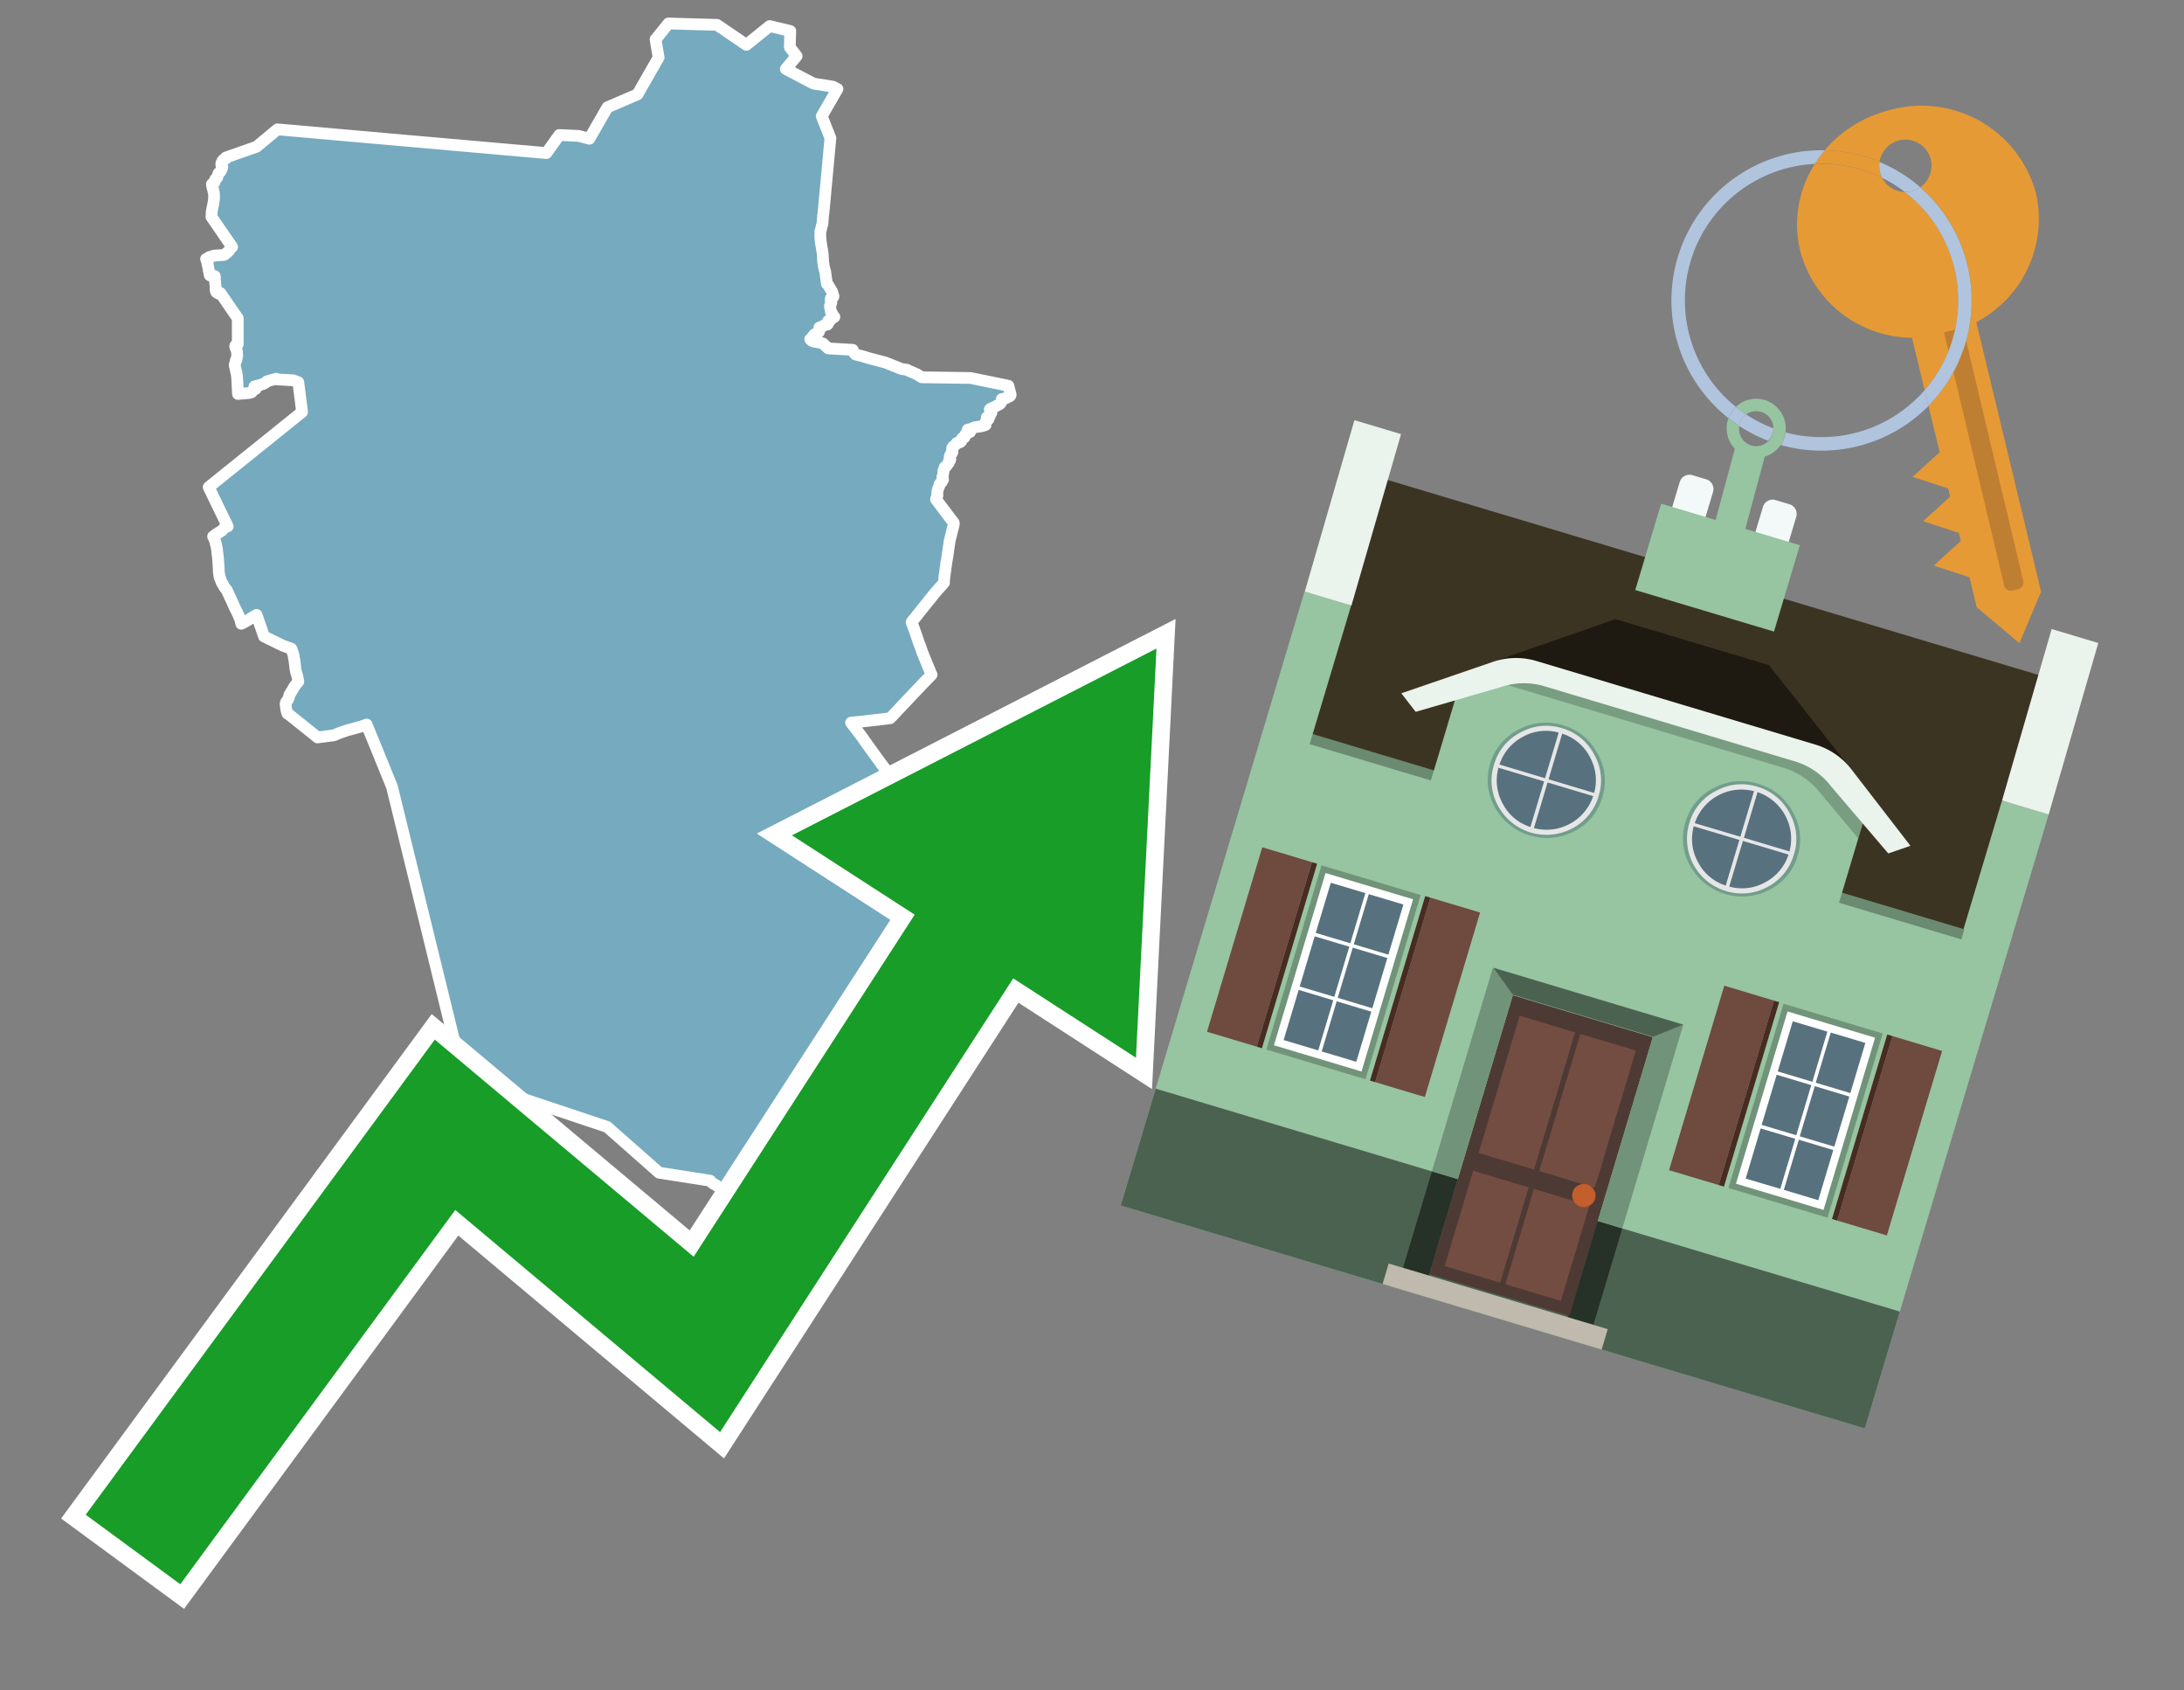 <svg id="Text" xmlns="http://www.w3.org/2000/svg" width="93.05" height="72" viewBox="0 0 93.05 72"><rect x="0" y="0" width="93.05" height="72" fill="#808080" stroke="none"/><polygon points="12.87,17.55 12.71,16.28 12.5,16.2 11.81,16.16 11.77,16.13 11.38,16.24 11.3,16.31 11.2,16.36 11.1,16.39 10.84,16.46 10.85,16.49 10.91,16.52 10.9,16.56 10.84,16.59 10.79,16.62 10.76,16.65 10.74,16.68 10.72,16.71 10.61,16.74 10.14,16.78 10.1,16.04 10.08,15.92 10.08,15.89 10.06,15.83 10.03,15.69 10.01,15.61 10,15.57 10,15.53 10.01,15.5 10.02,15.47 10.04,15.41 10.04,15.37 10.07,15.34 10.07,15.31 10.09,15.23 10.11,15.14 10.09,14.94 10.06,14.87 10.03,14.8 10.02,14.75 10.03,14.72 10.06,14.69 10.13,14.66 10.13,13.56 9.39,12.48 9.32,12.51 9.22,12.45 9.19,12.38 9.19,12.35 9.18,12.3 9.19,12.24 9.18,12.16 9.15,11.87 9.16,11.8 9.15,11.76 8.94,11.73 8.93,11.7 8.92,11.62 8.91,11.55 8.89,11.52 8.88,11.41 8.84,11.26 8.85,11.22 8.83,11.17 8.8,11.08 8.78,11.03 8.92,10.98 8.91,10.95 9.04,10.92 9.1,10.89 9.53,10.86 9.59,10.83 9.67,10.76 9.74,10.7 9.81,10.6 9.84,10.56 9.89,10.52 9.85,10.46 9.01,9.24 9.01,9.21 9.02,9.07 9.02,9.02 9.03,8.97 9.05,8.86 9.09,8.67 9.12,8.45 9.12,8.42 9.12,8.38 9.12,8.34 9.12,8.3 9.11,8.21 9.09,8.14 9.09,8.1 9.07,8.05 9.06,8.01 9.05,7.97 9.03,7.88 9.03,7.84 9.09,7.8 9.14,7.76 9.15,7.72 9.16,7.67 9.17,7.64 9.2,7.61 9.24,7.58 9.26,7.55 9.27,7.5 9.29,7.44 9.31,7.38 9.35,7.35 9.4,7.3 9.42,7.26 9.43,7.22 9.47,7.14 9.47,7.1 9.44,7.06 9.43,7.02 9.43,6.99 9.43,6.96 9.45,6.92 9.46,6.88 9.48,6.85 9.5,6.82 9.54,6.79 9.62,6.76 9.62,6.71 10.93,6.25 11.82,5.51 23.28,6.52 23.83,5.75 24.66,5.79 25.11,5.91 25.88,4.57 27.16,4.02 28.06,2.45 27.93,1.68 28.48,1 30.55,1.06 31.8,1.91 32.79,1.11 33.67,1.32 33.65,2.01 33.94,2.39 33.48,2.94 34.66,3.56 35.48,3.69 35.68,3.79 35.01,4.95 35.38,5.88 35.08,9.12 35.07,9.16 35.04,9.53 35.03,9.58 35.01,9.63 34.97,9.81 34.95,9.85 34.95,9.88 34.95,10 34.95,10.06 34.96,10.21 34.97,10.31 35.05,10.8 35.07,11.14 35.1,11.35 35.16,11.58 35.23,12.09 35.27,12.12 35.45,12.42 35.49,12.55 35.5,12.59 35.51,12.62 35.5,12.65 35.45,12.68 35.4,12.71 35.39,12.78 35.4,12.81 35.41,12.86 35.42,12.89 35.41,12.92 35.4,12.95 35.37,13 35.36,13.03 35.36,13.06 35.37,13.12 35.39,13.19 35.4,13.28 35.42,13.31 35.45,13.34 35.5,13.46 35.55,13.5 35.38,13.61 35.34,13.69 35.29,13.66 35.26,13.72 35.29,13.75 35.26,13.82 35.13,13.85 35,13.92 34.91,13.95 34.92,13.98 34.91,14.08 34.9,14.11 34.88,14.15 34.81,14.18 34.68,14.26 34.63,14.34 34.6,14.37 34.57,14.4 34.52,14.45 34.58,14.51 34.67,14.55 34.91,14.59 35.06,14.63 35.29,14.84 36.33,14.9 36.36,14.98 36.39,15.03 36.45,15.1 36.74,15.17 37.03,15.26 37.72,15.44 38.42,15.72 38.65,15.75 38.69,15.78 38.88,15.86 39.08,15.95 39.14,15.99 39.27,16.07 41.35,16.1 42.96,16.43 43.06,16.81 43.05,16.85 43.02,16.88 42.9,16.93 42.87,16.96 42.68,17 42.7,17.04 42.63,17.18 42.6,17.21 42.34,17.35 42.27,17.38 42.2,17.41 42.17,17.44 42.18,17.47 42.24,17.58 42.21,17.61 42.2,17.65 42.17,17.72 42.04,17.78 42.11,17.81 42.12,17.85 42.06,17.9 42.03,17.93 42,17.96 41.99,18.01 41.99,18.06 41.99,18.1 41.91,18.13 41.79,18.16 41.53,18.2 41.46,18.23 41.37,18.27 41.23,18.3 41.24,18.33 41.29,18.36 41.33,18.4 41.27,18.43 41.15,18.48 41.13,18.51 41.11,18.55 41.09,18.58 41.09,18.63 41,18.66 40.99,18.7 40.95,18.73 40.96,18.77 40.95,18.8 40.9,18.84 40.76,18.87 40.75,18.9 40.7,18.95 40.67,18.98 40.61,19.02 40.57,19.08 40.57,19.11 40.57,19.14 40.56,19.17 40.58,19.25 40.56,19.3 40.53,19.33 40.49,19.37 40.48,19.4 40.47,19.43 40.46,19.47 40.46,19.51 40.49,19.56 40.48,19.6 40.44,19.63 40.42,19.66 40.42,19.72 40.39,19.75 40.36,19.79 40.32,19.85 40.25,19.9 40.24,19.94 40.22,19.98 40.21,20.03 40.19,20.06 40.19,20.14 40.18,20.21 40.17,20.26 40.15,20.32 40.16,20.36 40.17,20.39 40.18,20.43 40.15,20.47 40.13,20.52 40.08,20.56 40.07,20.59 40.03,20.63 40.02,20.69 40.01,20.72 39.97,20.81 39.95,20.87 39.94,20.95 39.93,21 39.93,21.03 39.93,21.07 39.94,21.1 39.92,21.14 39.9,21.2 39.89,21.23 39.88,21.27 40.46,22.04 40.63,22.26 40.64,22.3 40.63,22.34 40.63,22.37 40.58,22.56 40.45,23.08 40.45,23.11 40.4,23.46 40.38,23.61 40.34,23.85 40.32,23.96 40.26,24.41 40.25,24.48 40.24,24.52 40.23,24.63 40.22,24.73 40.22,24.82 40.09,24.97 39.88,25.2 39.18,26.07 38.96,26.35 38.88,26.44 38.84,26.5 39.01,26.97 39.16,27.41 39.22,27.56 39.28,27.74 39.31,27.82 39.65,28.65 39.69,28.74 39.62,28.81 39.31,29.13 39.13,29.32 38.43,30.06 37.93,30.59 37.46,30.65 37.1,30.69 36.57,30.75 36.26,30.78 36.71,31.37 36.97,31.74 37.53,32.51 37.92,33.03 38.05,33.2 38.01,33.24 37.93,33.37 37.73,33.67 37.7,33.71 37.4,34.22 37.31,34.37 37.11,34.69 36.97,34.92 36.87,35.08 36.78,35.21 36.97,35.56 38.51,38.37 38.61,38.55 38.6,38.72 38.6,38.96 38.6,39.04 38.59,39.22 38.58,39.39 38.58,39.61 38.59,39.73 38.6,39.89 38.62,40.07 38.63,40.34 38.64,40.52 38.64,40.64 38.64,40.7 38.64,40.74 38.64,40.97 38.64,41.02 38.64,41.05 38.65,41.27 38.81,41.92 38.5,42.17 38.41,42.23 38.37,42.26 38.31,42.29 38.26,42.32 38.16,42.36 38.05,42.39 37.92,42.43 37.39,42.52 36.98,42.58 36.99,42.61 36.99,42.64 37,42.67 37,42.71 36.98,42.75 36.96,42.81 36.92,42.84 36.93,42.87 36.95,42.91 36.96,42.94 36.96,42.98 36.97,43.02 36.94,43.06 36.93,43.11 36.88,43.24 36.84,43.4 36.72,43.75 35.92,46.07 35.25,47.63 34.6,49.13 33.87,50.81 33.61,50.89 33.26,51 31.64,50.69 31.5,50.62 31.45,50.59 31.39,50.55 31.21,50.95 30.93,50.86 30.88,50.78 30.86,50.75 30.51,50.48 30.43,50.44 30.35,50.39 30.29,50.33 30.26,50.29 28.08,49.95 25.87,48 20.39,46.17 19.76,46 16.7,33.51 15.62,30.86 15.43,30.93 15.01,31.05 14.81,31.1 14.55,31.19 14.44,31.23 14.22,31.32 13.53,31.41 13.37,31.28 12.42,30.52 12.31,30.43 12.25,30.4 12.22,30.31 12.21,30.28 12.2,30.23 12.19,30.17 12.17,30.01 12.17,29.97 12.18,29.93 12.2,29.89 12.23,29.85 12.25,29.82 12.28,29.78 12.3,29.72 12.31,29.69 12.33,29.6 12.39,29.5 12.44,29.42 12.55,29.23 12.71,29.03 12.7,28.97 12.69,28.91 12.68,28.86 12.66,28.77 12.63,28.68 12.6,28.57 12.59,28.49 12.58,28.45 12.57,28.33 12.54,28.1 12.53,28.07 12.52,28.01 12.51,27.92 12.49,27.85 12.43,27.67 12.41,27.63 12.05,27.5 11.25,27.11 10.93,26.19 10.78,26.28 10.72,26.32 10.47,26.47 10.34,26.54 10.28,26.57 10.24,26.4 10.17,26.23 10.12,26.12 10.05,25.97 10.02,25.92 9.95,25.77 9.93,25.72 9.89,25.63 9.85,25.54 9.82,25.48 9.66,25.13 9.59,25.05 9.57,25.02 9.47,24.85 9.43,24.78 9.4,24.68 9.36,24.6 9.35,24.55 9.32,24.34 9.32,24.26 9.31,24.09 9.31,24.06 9.28,23.69 9.26,23.54 9.24,23.35 9.23,23.32 9.21,23.22 9.16,23.03 9.14,22.98 9.08,22.85 9.26,22.72 9.46,22.6 9.57,22.47 9.7,22.42 8.89,20.75 " fill="#75aabf" stroke="#fff" stroke-linejoin="round" stroke-width="0.5"/><polygon points="49.272 27.624 33.741 35.58 38.97 38.959 29.553 53.529 18.525 44.281 3.652 64.518 7.681 67.479 19.396 51.538 30.678 60.999 43.169 41.673 48.398 45.053 49.272 27.624" fill="none" stroke="#fff" stroke-miterlimit="10" stroke-width="1.5"/><polygon points="49.272 27.624 33.741 35.58 38.97 38.959 29.553 53.529 18.525 44.281 3.652 64.518 7.681 67.479 19.396 51.538 30.678 60.999 43.169 41.673 48.398 45.053 49.272 27.624" fill="#179d28"/><path d="M80.19,7.577a1.16,1.16,0,0,1-.094-.251,1.114,1.114,0,0,1-.018-.429A6.367,6.367,0,0,0,77.743,6.4a5.269,5.269,0,0,0-.423.577c.1,0,.192-.007.288-.007A5.794,5.794,0,0,1,80.19,7.577Z" fill="#e69a35"/><path d="M77.608,6.4A6.394,6.394,0,0,0,73.64,17.81a1.26,1.26,0,0,1,.317-.48A5.821,5.821,0,0,1,77.32,6.981a5.269,5.269,0,0,1,.423-.577Z" fill="#b0c4de"/><path d="M84.2,13.72a4.962,4.962,0,0,0,2.545-5.48,5.047,5.047,0,0,0-6.179-3.566A5.322,5.322,0,0,0,77.743,6.4a6.367,6.367,0,0,1,2.335.493,1.114,1.114,0,1,1,1.736,1.084,6.392,6.392,0,0,1,.347,9.3l.479,1.985-.438.4-.716.648.92.3.6.2.082.341-.438.4-.716.648.92.3.605.2.082.341-.438.4-.716.649.92.3.605.2.307,1.274,1.821,1.534.921-2.2Z" fill="#e69a35"/><path d="M81.154,8.179a1.115,1.115,0,0,1-.964-.6,5.794,5.794,0,0,0-2.582-.6c-.1,0-.192,0-.288.007a4.783,4.783,0,0,0-.625,3.685,4.962,4.962,0,0,0,4.765,3.715L82,16.617a5.82,5.82,0,0,0-.846-8.438Z" fill="#e69a35"/><path d="M74.1,18.142a6.386,6.386,0,0,0,1.232.63.73.73,0,0,0,.224-.527h0a5.783,5.783,0,0,1-1.159-.593A.733.733,0,0,0,74.1,18.142Z" fill="#b0c4de"/><path d="M74.4,17.652q-.228-.152-.44-.322a1.26,1.26,0,0,0-.317.48c.148.117.3.228.46.332A.733.733,0,0,1,74.4,17.652Z" fill="#b0c4de"/><path d="M74.824,16.984a1.257,1.257,0,0,0-.867.346c.141.114.288.222.44.322a.731.731,0,0,1,1.159.593h0a.732.732,0,1,1-1.463,0,.7.7,0,0,1,.007-.1c-.158-.1-.312-.215-.46-.332a1.258,1.258,0,0,0,.273,1.3l-.979,3.635,1.275.341.98-3.639a1.266,1.266,0,0,0,.681-.5,1.249,1.249,0,0,0,.2-.538,1.328,1.328,0,0,0,.012-.168A1.262,1.262,0,0,0,74.824,16.984Z" fill="#97c4a1"/><path d="M85.974,25.1l-.226.053a.3.3,0,0,1-.362-.223l-2.56-10.777.81-.193L86.2,24.736A.3.3,0,0,1,85.974,25.1Z" fill="#bf7f32"/><path d="M80.1,7.326a1.16,1.16,0,0,0,.094.251,5.833,5.833,0,0,1,.964.6,1.137,1.137,0,0,0,.287-.031,1.108,1.108,0,0,0,.373-.167A6.371,6.371,0,0,0,80.078,6.9,1.114,1.114,0,0,0,80.1,7.326Z" fill="#b0c4de"/><path d="M77.608,18.618a5.836,5.836,0,0,1-1.534-.2,1.24,1.24,0,0,1-.2.537,6.4,6.4,0,0,0,6.291-1.666L82,16.617A5.807,5.807,0,0,1,77.608,18.618Z" fill="#b0c4de"/><path d="M81.814,7.981a1.108,1.108,0,0,1-.373.167,1.137,1.137,0,0,1-.287.031A5.82,5.82,0,0,1,82,16.617l.161.667a6.392,6.392,0,0,0-.347-9.3Z" fill="#b0c4de"/><polygon points="83.79 39.753 55.78 31.364 58.988 20.404 86.964 28.783 83.79 39.753 83.79 39.753" fill="#3c3422" fill-rule="evenodd"/><polygon points="81.705 53.32 87.284 34.692 85.297 34.097 83.656 39.575 55.926 31.269 57.567 25.791 55.579 25.196 47.746 51.348 79.451 60.844 81.705 53.32" fill="#97c4a1" fill-rule="evenodd"/><rect x="69.522" y="21.148" width="0.444" height="28.983" transform="translate(15.592 92.226) rotate(-73.326)" opacity="0.3"/><polygon points="87.284 34.692 85.297 34.097 87.411 26.793 89.398 27.388 87.284 34.692 87.284 34.692" fill="#eaf3ec" fill-rule="evenodd"/><polygon points="57.578 25.794 55.591 25.199 57.705 17.896 59.692 18.491 57.578 25.794 57.578 25.794" fill="#eaf3ec" fill-rule="evenodd"/><polygon points="79.451 60.844 80.943 55.865 49.238 46.369 47.747 51.348 79.451 60.844 79.451 60.844" fill="#4c6251" fill-rule="evenodd"/><path d="M71.566,20.528l-.522,1.743,1.418.425.523-1.744a.432.432,0,0,0-.289-.536l-.593-.177A.431.431,0,0,0,71.566,20.528Z" fill="#f3f9f8" fill-rule="evenodd"/><path d="M75.111,21.589l-.522,1.743,1.418.425.522-1.743a.43.43,0,0,0-.289-.536l-.593-.178A.43.43,0,0,0,75.111,21.589Z" fill="#f3f9f8" fill-rule="evenodd"/><polygon points="75.368 28.329 68.829 26.37 63.807 28.121 78.733 32.591 75.368 28.329" fill="#1e1a11"/><polygon points="78.248 32.422 64.442 28.287 62.236 28.998 60.064 36.247 77.453 41.455 79.651 34.116 78.248 32.422" fill="#97c4a1"/><path d="M77.74,32.516S65.088,28.725,65,28.7l-.938.43,11.892,3.562a3.175,3.175,0,0,1,1.532,1l1.685,2.02.327-1.09Z" fill-rule="evenodd" opacity="0.2"/><path d="M77.35,31.716,65.458,28.154a3.041,3.041,0,0,0-1.854.037l-3.9,1.339.611.79,3.626-1.054a3.045,3.045,0,0,1,1.855-.037l10.673,3.2A3.028,3.028,0,0,1,78,33.477l2.45,2.874.945-.325-2.518-3.26A3.036,3.036,0,0,0,77.35,31.716Z" fill="#eaf3ec"/><polygon points="76.683 23.223 70.773 21.453 69.671 25.132 75.581 26.902 76.683 23.223 76.683 23.223" fill="#97c4a1" fill-rule="evenodd"/><g id="Symbol_9_0_Layer2_0_MEMBER_8_MEMBER_21_MEMBER_0_FILL" data-name="Symbol 9 0 Layer2 0 MEMBER 8 MEMBER 21 MEMBER 0 FILL"><path d="M66.584,30.892a2.39,2.39,0,0,0-1.891.189,2.317,2.317,0,0,0-1.2,1.448A2.345,2.345,0,0,0,63.7,34.4a2.528,2.528,0,0,0,3.367,1.008,2.339,2.339,0,0,0,1.2-1.447,2.313,2.313,0,0,0-.208-1.87A2.394,2.394,0,0,0,66.584,30.892Z" fill="#729d8c"/></g><g id="Symbol_9_0_Layer2_0_MEMBER_8_MEMBER_21_MEMBER_1_FILL" data-name="Symbol 9 0 Layer2 0 MEMBER 8 MEMBER 21 MEMBER 1 FILL"><path d="M66.547,31.016a2.241,2.241,0,0,0-1.769.185,2.213,2.213,0,0,0-1.127,1.376,2.239,2.239,0,0,0,.185,1.768,2.341,2.341,0,0,0,3.145.942,2.234,2.234,0,0,0,1.126-1.376,2.207,2.207,0,0,0-.185-1.768A2.237,2.237,0,0,0,66.547,31.016Z" fill="#e6e6e6"/></g><g id="Symbol_9_0_Layer2_0_MEMBER_8_MEMBER_21_MEMBER_2_MEMBER_0_FILL" data-name="Symbol 9 0 Layer2 0 MEMBER 8 MEMBER 21 MEMBER 2 MEMBER 0 FILL"><path d="M65.787,33.284,63.843,32.7a2.036,2.036,0,0,0,.186,1.539,2.015,2.015,0,0,0,1.175.986Z" fill="#58717f"/></g><g id="Symbol_9_0_Layer2_0_MEMBER_8_MEMBER_21_MEMBER_2_MEMBER_1_FILL" data-name="Symbol 9 0 Layer2 0 MEMBER 8 MEMBER 21 MEMBER 2 MEMBER 1 FILL"><path d="M65.827,33.148l.582-1.944a2.01,2.01,0,0,0-1.523.178,2.037,2.037,0,0,0-1,1.183Z" fill="#58717f"/></g><g id="Symbol_9_0_Layer2_0_MEMBER_8_MEMBER_21_MEMBER_2_MEMBER_2_FILL" data-name="Symbol 9 0 Layer2 0 MEMBER 8 MEMBER 21 MEMBER 2 MEMBER 2 FILL"><path d="M67.878,33.91l-1.943-.582-.582,1.944a2.1,2.1,0,0,0,2.525-1.362Z" fill="#58717f"/></g><g id="Symbol_9_0_Layer2_0_MEMBER_8_MEMBER_21_MEMBER_2_MEMBER_3_FILL" data-name="Symbol 9 0 Layer2 0 MEMBER 8 MEMBER 21 MEMBER 2 MEMBER 3 FILL"><path d="M66.558,31.249l-.582,1.943,1.943.582a2.031,2.031,0,0,0-.186-1.539A2.009,2.009,0,0,0,66.558,31.249Z" fill="#58717f"/></g><g id="Symbol_9_0_Layer2_0_MEMBER_8_MEMBER_21_MEMBER_0_FILL-2" data-name="Symbol 9 0 Layer2 0 MEMBER 8 MEMBER 21 MEMBER 0 FILL"><path d="M74.9,33.384a2.4,2.4,0,0,0-1.891.189,2.316,2.316,0,0,0-1.2,1.448,2.341,2.341,0,0,0,.209,1.87A2.527,2.527,0,0,0,75.387,37.9a2.345,2.345,0,0,0,1.2-1.447,2.314,2.314,0,0,0-.209-1.87A2.389,2.389,0,0,0,74.9,33.384Z" fill="#729d8c"/></g><g id="Symbol_9_0_Layer2_0_MEMBER_8_MEMBER_21_MEMBER_1_FILL-2" data-name="Symbol 9 0 Layer2 0 MEMBER 8 MEMBER 21 MEMBER 1 FILL"><path d="M74.867,33.508a2.239,2.239,0,0,0-1.768.185,2.21,2.21,0,0,0-1.127,1.376,2.316,2.316,0,0,0,1.564,2.883,2.261,2.261,0,0,0,1.765-.173A2.237,2.237,0,0,0,76.428,36.4a2.209,2.209,0,0,0-.185-1.769A2.239,2.239,0,0,0,74.867,33.508Z" fill="#e6e6e6"/></g><g id="Symbol_9_0_Layer2_0_MEMBER_8_MEMBER_21_MEMBER_2_MEMBER_0_FILL-2" data-name="Symbol 9 0 Layer2 0 MEMBER 8 MEMBER 21 MEMBER 2 MEMBER 0 FILL"><path d="M74.107,35.776l-1.943-.582a2.031,2.031,0,0,0,.186,1.539,2.009,2.009,0,0,0,1.175.986Z" fill="#58717f"/></g><g id="Symbol_9_0_Layer2_0_MEMBER_8_MEMBER_21_MEMBER_2_MEMBER_1_FILL-2" data-name="Symbol 9 0 Layer2 0 MEMBER 8 MEMBER 21 MEMBER 2 MEMBER 1 FILL"><path d="M74.148,35.64,74.73,33.7a2.1,2.1,0,0,0-2.525,1.362Z" fill="#58717f"/></g><g id="Symbol_9_0_Layer2_0_MEMBER_8_MEMBER_21_MEMBER_2_MEMBER_2_FILL-2" data-name="Symbol 9 0 Layer2 0 MEMBER 8 MEMBER 21 MEMBER 2 MEMBER 2 FILL"><path d="M76.2,36.4l-1.943-.582-.582,1.944a2.015,2.015,0,0,0,1.523-.178A2.036,2.036,0,0,0,76.2,36.4Z" fill="#58717f"/></g><g id="Symbol_9_0_Layer2_0_MEMBER_8_MEMBER_21_MEMBER_2_MEMBER_3_FILL-2" data-name="Symbol 9 0 Layer2 0 MEMBER 8 MEMBER 21 MEMBER 2 MEMBER 3 FILL"><path d="M74.879,33.741,74.3,35.684l1.943.582a2.1,2.1,0,0,0-1.361-2.525Z" fill="#58717f"/></g><polygon points="51.426 43.946 53.542 44.58 55.896 36.723 53.78 36.089 51.426 43.946 51.426 43.946" fill="#6e4a3f" fill-rule="evenodd"/><polygon points="53.542 44.58 53.764 44.647 56.117 36.789 55.896 36.723 53.542 44.58 53.542 44.58" fill="#482b22" fill-rule="evenodd"/><polygon points="60.706 46.726 58.59 46.092 60.943 38.235 63.059 38.868 60.706 46.726 60.706 46.726" fill="#6e4a3f" fill-rule="evenodd"/><polygon points="58.59 46.092 58.368 46.026 60.722 38.168 60.943 38.235 58.59 46.092 58.59 46.092" fill="#482b22" fill-rule="evenodd"/><rect x="53.146" y="39.209" width="8.19" height="4.408" transform="translate(1.145 84.365) rotate(-73.326)" fill="#719379"/><polygon points="60.205 38.304 56.474 37.187 54.277 44.522 58.008 45.639 60.205 38.304 60.205 38.304" fill="#fff" fill-rule="evenodd"/><path d="M59.792,38.527l-.64,2.136-1.474-.442.639-2.135,1.475.441Zm-1.621-.485-.64,2.136-1.474-.442L56.7,37.6l1.474.442Zm-2.158,1.84,1.475.441-.64,2.136-1.474-.441.639-2.136Zm-.683,2.282,1.474.441-.639,2.136L54.69,44.3l.64-2.135Zm.981,2.621.639-2.136,1.475.442-.64,2.135-1.474-.441Zm2.158-1.84L56.994,42.5l.64-2.136,1.474.442-.639,2.136Z" fill="#58717f" fill-rule="evenodd"/><polygon points="80.39 52.621 78.274 51.988 80.628 44.13 82.743 44.764 80.39 52.621 80.39 52.621" fill="#6e4a3f" fill-rule="evenodd"/><polygon points="78.274 51.988 78.053 51.921 80.406 44.064 80.628 44.13 78.274 51.988 78.274 51.988" fill="#482b22" fill-rule="evenodd"/><polygon points="71.111 49.842 73.227 50.476 75.58 42.619 73.464 41.985 71.111 49.842 71.111 49.842" fill="#6e4a3f" fill-rule="evenodd"/><polygon points="73.227 50.476 73.448 50.542 75.802 42.685 75.58 42.619 73.227 50.476 73.227 50.476" fill="#482b22" fill-rule="evenodd"/><rect x="72.83" y="45.105" width="8.19" height="4.408" transform="translate(9.534 107.426) rotate(-73.326)" fill="#719379"/><polygon points="76.159 43.083 79.889 44.2 77.692 51.535 73.962 50.418 76.159 43.083 76.159 43.083" fill="#fff" fill-rule="evenodd"/><path d="M76.381,43.5l1.475.442-.64,2.135-1.475-.441.64-2.136ZM78,43.981l1.474.442-.64,2.136-1.474-.442L78,43.981Zm.791,2.724-.64,2.135L76.679,48.4l.64-2.136,1.474.442Zm-.684,2.282-.639,2.135L76,50.68l.64-2.135,1.474.442Zm-2.26,1.65L74.375,50.2l.639-2.135,1.475.441-.64,2.136Zm-.791-2.724.64-2.135,1.474.441-.639,2.136-1.475-.442Z" fill="#58717f" fill-rule="evenodd"/><polygon points="67.888 56.431 69.118 52.323 68.019 51.994 66.789 56.102 67.888 56.431 67.888 56.431" fill="#263128" fill-rule="evenodd"/><polygon points="60.877 54.331 62.108 50.223 61.007 49.894 59.776 54.002 60.877 54.331 60.877 54.331" fill="#263128" fill-rule="evenodd"/><g id="Symbol_9_0_Layer2_0_MEMBER_8_MEMBER_12_MEMBER_0_FILL" data-name="Symbol 9 0 Layer2 0 MEMBER 8 MEMBER 12 MEMBER 0 FILL"><path d="M70.418,44.178l-5.965-1.786L60.9,54.27l5.964,1.786Z" fill="#4e3a34"/></g><g id="Symbol_9_0_Layer2_0_MEMBER_8_MEMBER_12_MEMBER_1_MEMBER_0_FILL" data-name="Symbol 9 0 Layer2 0 MEMBER 8 MEMBER 12 MEMBER 1 MEMBER 0 FILL"><path d="M65.358,49.815l1.75-5.843-2.363-.708L63,49.107Z" fill="#744d42"/></g><g id="Symbol_9_0_Layer2_0_MEMBER_8_MEMBER_12_MEMBER_1_MEMBER_1_FILL" data-name="Symbol 9 0 Layer2 0 MEMBER 8 MEMBER 12 MEMBER 1 MEMBER 1 FILL"><path d="M67.331,44.039l-1.75,5.842,2.364.708,1.75-5.842Z" fill="#744d42"/></g><g id="Symbol_9_0_Layer2_0_MEMBER_8_MEMBER_12_MEMBER_2_MEMBER_0_FILL" data-name="Symbol 9 0 Layer2 0 MEMBER 8 MEMBER 12 MEMBER 2 MEMBER 0 FILL"><path d="M63.915,54.633l1.215-4.058-2.363-.707-1.215,4.057Z" fill="#744d42"/></g><g id="Symbol_9_0_Layer2_0_MEMBER_8_MEMBER_12_MEMBER_2_MEMBER_1_FILL" data-name="Symbol 9 0 Layer2 0 MEMBER 8 MEMBER 12 MEMBER 2 MEMBER 1 FILL"><path d="M66.5,55.407l1.215-4.057-2.363-.708L64.138,54.7Z" fill="#744d42"/></g><g id="Symbol_9_0_Layer2_0_MEMBER_8_MEMBER_13_FILL" data-name="Symbol 9 0 Layer2 0 MEMBER 8 MEMBER 13 FILL"><path d="M67.959,51.058a.439.439,0,0,0-.045-.367.487.487,0,0,0-.669-.2.445.445,0,0,0-.239.282.457.457,0,0,0,.041.378.481.481,0,0,0,.293.242.459.459,0,0,0,.377-.042A.453.453,0,0,0,67.959,51.058Z" fill="#c35e2d"/></g><g id="Symbol_9_0_Layer2_0_MEMBER_8_MEMBER_14_FILL" data-name="Symbol 9 0 Layer2 0 MEMBER 8 MEMBER 14 FILL"><path d="M64.557,42.047l-.951-.833-2.6,8.68,1.1.329Z" fill="#719379"/></g><g id="Symbol_9_0_Layer2_0_MEMBER_8_MEMBER_15_FILL" data-name="Symbol 9 0 Layer2 0 MEMBER 8 MEMBER 15 FILL"><path d="M71.718,43.643l-1.2.19L68.072,52.01l1.046.313Z" fill="#719379"/></g><g id="Symbol_9_0_Layer2_0_MEMBER_8_MEMBER_16_FILL" data-name="Symbol 9 0 Layer2 0 MEMBER 8 MEMBER 16 FILL"><path d="M63.627,41.22l.836,1.156,5.961,1.786,1.294-.519Z" fill="#4c6251"/></g><polygon points="58.905 54.69 59.166 53.819 68.498 56.614 68.237 57.485 58.905 54.69 58.905 54.69" fill="#c0b9ad" fill-rule="evenodd"/></svg>